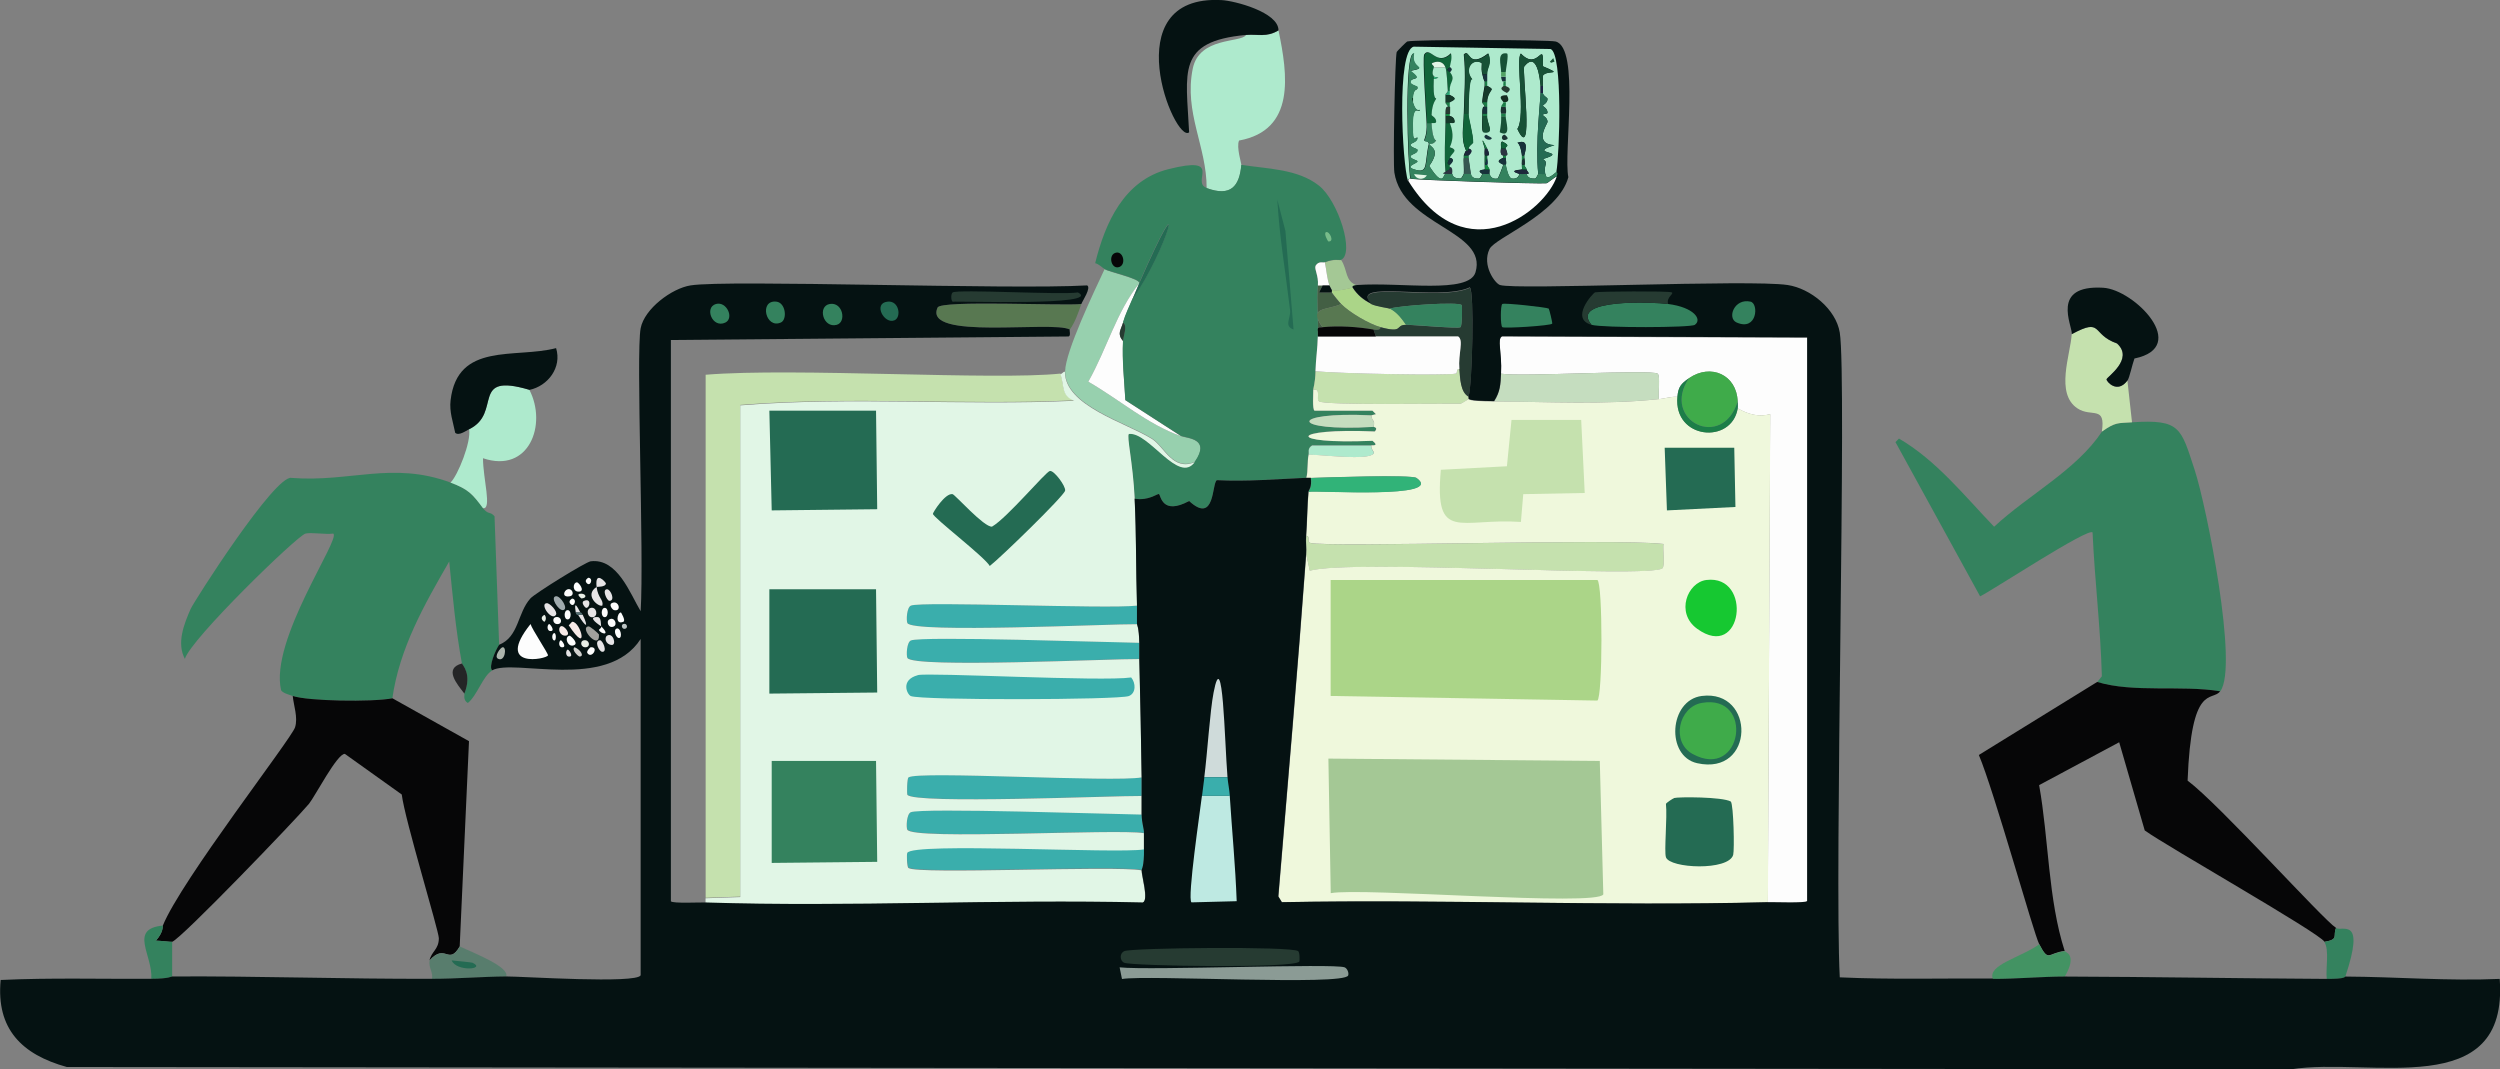 <?xml version="1.0" encoding="UTF-8"?>
<svg id="Layer_2" xmlns="http://www.w3.org/2000/svg" viewBox="0 0 255.44 109.26"><rect x="0" y="0" width="255.44" height="109.26" fill="#808080" stroke="none"/>
  <defs>
    <style>
      .cls-1 {
        fill: #15392a;
      }

      .cls-2 {
        fill: #16c831;
      }

      .cls-3 {
        fill: #138941;
      }

      .cls-4 {
        fill: #cfdbda;
      }

      .cls-5 {
        fill: #263b32;
      }

      .cls-6 {
        fill: #003012;
      }

      .cls-7 {
        fill: #3fab4a;
      }

      .cls-8 {
        fill: #11653a;
      }

      .cls-9 {
        fill: #a4c895;
      }

      .cls-10 {
        fill: #29a071;
      }

      .cls-11 {
        fill: #365751;
      }

      .cls-12 {
        fill: #9faaad;
      }

      .cls-13 {
        fill: #eff8dc;
      }

      .cls-14 {
        fill: #060607;
      }

      .cls-15 {
        fill: #152c21;
      }

      .cls-16 {
        fill: #e8eee6;
      }

      .cls-17 {
        fill: #175136;
      }

      .cls-18 {
        fill: #aeeacd;
      }

      .cls-19 {
        fill: #bee9e2;
      }

      .cls-20 {
        fill: #c5e1ae;
      }

      .cls-21 {
        fill: #163348;
      }

      .cls-22 {
        fill: #e6e4e6;
      }

      .cls-23 {
        fill: #abd588;
      }

      .cls-24 {
        fill: #e1f6e6;
      }

      .cls-25 {
        fill: #17323b;
      }

      .cls-26 {
        fill: #577175;
      }

      .cls-27 {
        fill: #1c7e48;
      }

      .cls-28 {
        fill: #587851;
      }

      .cls-29 {
        fill: #34825e;
      }

      .cls-30 {
        fill: #acb5ad;
      }

      .cls-31 {
        fill: #52a264;
      }

      .cls-32 {
        fill: #051212;
      }

      .cls-33 {
        fill: #31b378;
      }

      .cls-34 {
        fill: #246b53;
      }

      .cls-35 {
        fill: #435f44;
      }

      .cls-36 {
        fill: #439363;
      }

      .cls-37 {
        fill: #2c3542;
      }

      .cls-38 {
        fill: #f7eae7;
      }

      .cls-39 {
        fill: #d0d0cd;
      }

      .cls-40 {
        fill: #1a2241;
      }

      .cls-41 {
        fill: #3aaeac;
      }

      .cls-42 {
        fill: #c5ddbf;
      }

      .cls-43 {
        fill: #587d6d;
      }

      .cls-44 {
        fill: #78bc8a;
      }

      .cls-45 {
        fill: #a1a19d;
      }

      .cls-46 {
        fill: #1d273b;
      }

      .cls-47 {
        fill: #97d0ae;
      }

      .cls-48 {
        fill: #bbc3c3;
      }

      .cls-49 {
        fill: #1c3232;
      }

      .cls-50 {
        fill: #fdfdfd;
      }

      .cls-51 {
        fill: #242526;
      }

      .cls-52 {
        fill: #8b9b95;
      }
    </style>
  </defs>
  <g id="Layer_1-2" data-name="Layer_1">
    <g id="Generative_Object">
      <g>
        <g>
          <path class="cls-29" d="M217.84,43.15c4.96-.33,4.99.57,6.4,4.86,1.19,3.61,4.52,20.17,2.61,22.63-4.01-.65-8.84.18-12.56-.95l.47-.59c-.13-4.9-.73-9.79-.95-14.69-.33-.6-10.45,6.05-11.49,6.52l-8.65-15.76.36-.36c3.83,2.24,6.67,5.83,9.72,9.01,3.5-3.26,8.41-5.78,11.02-9.72,1.41-.99,1.61-.85,3.08-.95Z"/>
          <path class="cls-14" d="M226.84,70.64c-.85,1.09-2.94-.93-3.32,9.12,3.28,2.46,13.83,14.2,15.17,15.05-.36.81.33,1.16-1.18,1.42-.55-.93-16.2-9.8-18.37-11.38l-2.61-9.01-8.18,4.38c.99,5.53.91,11.65,2.61,16.94-1.74.2-1.61,1.2-2.61-.71-.56-1.07-4.59-15.6-6.16-19.31l12.09-7.46c3.72,1.13,8.55.3,12.56.95Z"/>
          <path class="cls-20" d="M217.37,38.88l.47,4.27c-1.47.1-1.67-.04-3.08.95.41-2.72-1.05-1.42-2.49-2.37-2.3-1.52-.72-5.48-.59-7.58,3.23-1.73,1.95.02,4.62.95,1.78,1.61-1.07,3.45-1.07,3.67,0,.24,1.11,1.5,2.13.12Z"/>
          <path class="cls-32" d="M217.37,38.88c-1.02,1.38-2.13.12-2.13-.12,0-.23,2.85-2.06,1.07-3.67-2.68-.93-1.4-2.68-4.62-.95.06-.89-2.22-5.05,3.2-4.74,3.18.18,8.95,6.05,3.2,7.23-.22.59-.51,1.98-.71,2.25Z"/>
          <path class="cls-36" d="M210.97,97.18c.05.14,1.33.3,0,2.61-2.4,0-4.9.25-7.35.24-.56-1.46,2.85-2.18,4.74-3.55,1,1.91.87.91,2.61.71Z"/>
          <path class="cls-29" d="M239.64,99.79c-.1,0,.13.25-1.9.24-.13-1.08.28-2.9-.24-3.79,1.51-.26.83-.61,1.18-1.42.63.4,3.05-1.25.95,4.98Z"/>
        </g>
        <g>
          <path class="cls-29" d="M46.03,49.31c1.83.68,2.23,1.16,3.32,2.61.53.7.74.31,1.18.83l.47,13.15c-.37.53-1.11,2.28-.71,2.61-.93.51-1.55,2.59-2.49,3.32-.53-.31-.3-.88-.36-.95.8-2.02-.21-2.92-.24-3.08-.64-3.44-.95-6.95-1.3-10.43-2.54,4.4-5.08,8.85-5.81,13.98-2.1.4-8.64.3-10.19-.24-.35-.12-1.04-.31-1.18-.59-1.19-5.1,6.16-15.52,5.33-16-.82.11-2.28-.15-2.84,0-.86.23-11.72,10.77-12.32,12.8-.86-1.61-.09-3.55.59-5.1.35-.79,8.65-13.78,10.31-13.39,5.95.47,10.31-1.72,16.23.47Z"/>
          <path class="cls-14" d="M40.1,71.35l7.82,4.38-.95,20.97c-1.17,2-1.44-.39-3.08,1.42.19-.91.94-1.09.95-2.25,0-.76-3.49-12.16-3.79-14.69l-5.81-4.15c-.77-.08-3.05,4.34-3.67,5.1-1.34,1.61-13.04,13.78-13.98,14.1-.08.03-1.09-.1-1.66-.12.79-.88.68-1.46.71-1.54,1.86-4.6,13.15-19.1,13.51-20.26.31-1.01-.14-2.19-.24-3.2,1.55.53,8.09.64,10.19.24Z"/>
          <path class="cls-18" d="M54.09,39.83c1.84,3.55-.04,8.58-4.74,6.99,0,2.07.94,5.28,0,5.1-1.08-1.45-1.49-1.93-3.32-2.61.74-.7,2.14-4.19,1.9-5.45,3.44-1.66.01-5.85,6.16-4.03Z"/>
          <path class="cls-32" d="M54.09,39.83c-6.15-1.82-2.72,2.36-6.16,4.03-.37.18-1.05.7-1.42.36-.22-1.12-.61-2.13-.47-3.32.7-5.99,6.6-4.24,10.78-5.33.61,1.97-.83,3.87-2.73,4.27Z"/>
          <path class="cls-29" d="M17.59,96.23v3.55c-.11,0-.31.23-2.13.24.17-2.42-2.34-5.11,1.18-5.45-.03.08.08.66-.71,1.54.57.01,1.58.15,1.66.12Z"/>
          <path class="cls-51" d="M47.21,67.79c.03.16,1.04,1.06.24,3.08-.74-.96-2.16-2.58-.24-3.08Z"/>
          <g>
            <path class="cls-43" d="M51.72,99.79c-2.5.02-5.06.23-7.58.24.13-.72-.39-1.18-.24-1.9,1.64-1.81,1.91.58,3.08-1.42,1.58.72,5.12,2.11,4.74,3.08Z"/>
            <path class="cls-34" d="M46.15,98.13c.51.06,2.02.19,2.13.24,1.45.68-1.66.95-2.13-.24Z"/>
          </g>
        </g>
        <g>
          <g>
            <g>
              <path class="cls-18" d="M130.63,3.1c.95,4.54,1.76,10.2-4.03,11.26-.29.67.25,2.36.24,2.49-.19,2.19-1.08,3.29-3.55,2.37.01-4.27-2.33-7.69-1.42-12.2.66-3.28,4.9-2.62,5.45-3.44,1.21-.11,2.07.28,3.32-.47Z"/>
              <path class="cls-47" d="M116.41,28.93c-2.35,2.97-3.28,6.61-5.21,10.07,3.21,1.85,6.03,4.36,9.48,5.57.71.25,3.04.27,1.42,2.61-2.27.95-3.11-1.57-4.38-2.37-2.65-1.66-8.94-3.39-8.89-6.87.03-2.04,2.96-8.14,4.03-10.43.48.31,3.59.96,3.55,1.42Z"/>
              <path class="cls-32" d="M130.63,3.1c-1.24.75-2.1.36-3.32.47-7.13.66-6.11,3.74-5.81,9.95-1.47,1.22-7.72-14.11,3.32-13.51,1.34.07,5.81,1.24,5.81,3.08Z"/>
              <path class="cls-9" d="M137.03,26.56c.7,1.04.35,2.19,1.66,2.61-.64.05-.45.23-.47.24-.68.08-1.11.35-2.13.24-.08-.17-.17-.3-.24-.47-.27-.74-.32-1.6-.47-2.37.94-.39,1.52-.18,1.66-.24Z"/>
              <path class="cls-23" d="M138.21,29.4c.47.75,1.1,1.27,1.9,1.66.54.26,1.78.41,1.9.47.73.36,1.21,1.01,1.66,1.66-1.16,0-.17.89-2.61.24-1.16-.31-3.22-1.53-4.03-2.37-.19-.2-.86-1.03-.95-1.18-.03-.06.03-.17,0-.24,1.02.11,1.45-.16,2.13-.24Z"/>
              <path class="cls-50" d="M116.41,28.93c-.24.54-.48,1.11-.71,1.66-.33.79-.7,1.54-.95,2.37-.23.78-.64,1.14,0,1.9-.1,2.03.12,4.03.24,6.04l5.69,3.67c-3.44-1.21-6.27-3.72-9.48-5.57,1.94-3.46,2.86-7.11,5.21-10.07Z"/>
              <path class="cls-35" d="M135.13,29.17l-.36.71h1.3c.09.16.76.99.95,1.18-1.4.68-3.46.23-1.9,2.37-.4.04-.54-.07-.47.47.05-1.61-.14-3.04,0-4.74h.47Z"/>
              <g>
                <path class="cls-29" d="M123.28,19.21c2.47.92,3.36-.18,3.55-2.37,2.62.42,5.76.4,7.94,2.13,1.98,1.57,3.67,6.95,2.25,7.58-.14.06-.72-.15-1.66.24-.18.08-.63-.17-.95.36-.14.39.32.99.24,2.01-.14,1.7.05,3.13,0,4.74,0,.16,0,.32,0,.47-.02,1.17-.2,2.36-.24,3.55-.03,1.24-.24,1.77-.24,1.9,0,.38-.11,1.97.12,2.13h5.92l.36.36-.47.12c-8.55-.4-8.38,1.7.24,1.18,0,.02.49.04.12.47-8.76-.39-9.22,1.34-.24.95.76.62-.12.42-.12.47h-6.04c-.51.32-.28.67-.36.95-.15.59-.05,1.7-.24,2.37-3.04.12-6.07.4-9.12.24-.53.24-.15,4.62-2.84,2.13-2.81,1.52-2.9-.64-3.08-.71-.16-.06-1.07.72-2.49.47-.19-3.75-.86-6.43-.59-6.64,2.06-.23,5.1,5.24,6.75,2.84,1.61-2.34-.71-2.36-1.42-2.61l-5.69-3.67c-.11-2.01-.34-4.02-.24-6.04.02-.48.48-1.55,0-1.9.24-.83.62-1.58.95-2.37,3.52-4.93,5.9-13.51.71-1.66.03-.46-3.07-1.12-3.55-1.42-.3-.19-.56-.49-.95-.59,1.02-4.14,2.95-8.46,7.46-9.6,5.74-1.45,2.3,1.3,3.91,1.9Z"/>
                <g>
                  <path class="cls-42" d="M140.11,42.44c.08.74.4.35.24,1.18-8.62.52-8.79-1.59-.24-1.18Z"/>
                  <g>
                    <path class="cls-34" d="M130.51,20.4l.83,3.2.83,10.07c-1.03-.37-.25-1.16-.36-2.01-.48-4.02-1.07-7.33-1.3-11.26Z"/>
                    <path class="cls-34" d="M115.7,30.59c.23-.55.47-1.12.71-1.66,5.19-11.85,2.81-3.27-.71,1.66Z"/>
                    <path class="cls-50" d="M135.37,26.8c.16.77.21,1.63.47,2.37h-1.18c.08-1.03-.38-1.63-.24-2.01.32-.53.76-.28.95-.36Z"/>
                    <path class="cls-14" d="M113.92,25.85c.82-.33,1.19,1.13.47,1.42-.82.33-1.19-1.13-.47-1.42Z"/>
                    <path class="cls-5" d="M114.75,34.85c-.64-.75-.23-1.12,0-1.9.48.35.02,1.41,0,1.9Z"/>
                    <path class="cls-44" d="M135.49,23.72c.34-.14.91,1.01.24.95-.05,0-.52-.83-.24-.95Z"/>
                  </g>
                </g>
              </g>
              <path class="cls-32" d="M135.84,29.17c.06.17.16.31.24.47.03.06-.03.18,0,.24h-1.3l.36-.71h.71Z"/>
              <path class="cls-28" d="M141.06,33.43c.02.32-.44.28-.71.24-1.64-.28-3.57-.4-5.21-.24-1.56-2.14.49-1.69,1.9-2.37.81.84,2.87,2.06,4.03,2.37Z"/>
            </g>
            <g>
              <path class="cls-20" d="M108.35,38.17c.43,1.1.03,2.22,1.42,2.73-11.21.53-22.8-.44-34.12.47v50.24l-3.55.12v-53.44c9.12-.75,29.44.6,36.26-.12Z"/>
              <path class="cls-28" d="M110.49,31.06c-.3.85-.64,1.88-1.18,2.61-1.83-.95-15.06,1.16-13.51-2.25.35-.78,12.89-.14,14.69-.36Z"/>
              <path class="cls-50" d="M180.63,92.2l.24-49.88c-1.18.33-2.28,0-3.32-.59.04-.21,0-.49,0-.71-.1-2.73-2.75-3.91-4.98-2.37-.82.56-1.09.88-1.18,1.9-.66-.05-1.22.17-1.9.24-.09-.49.17-2.4-.12-2.61-.65-.46-13.99.35-16,0,.11-2.15-.45-3.56.12-3.79l31.16.12v57.59c-.17.24-3.42.1-4.03.12Z"/>
              <path class="cls-20" d="M133.47,56.66c.05-.62-.05-1.27,0-1.9.42,0,.11.64.36.71,1.73.52,31.05-.49,36.14.12-.09.48.17,2.28-.12,2.49-1.47,1.04-31.69-.97-36.02.24l-.36-1.66Z"/>
              <path class="cls-41" d="M116.65,83.2c.01.97.23,1.41.24,1.9-2.75-.46-23.68.75-24.17-.36-.12-.27-.08-1.59.36-1.78,1.08-.48,20.61.2,23.58.24Z"/>
              <path class="cls-41" d="M116.41,65.66c.01.55-.01,1.11,0,1.66-2.63-.04-23.21.96-23.7-.12-.12-.27-.08-1.59.36-1.78,1.07-.47,20.4.19,23.34.24Z"/>
              <path class="cls-41" d="M116.18,61.87c.02.63-.02,1.27,0,1.9-2.61-.04-22.98.95-23.46-.12-.12-.27-.08-1.59.36-1.78,1.06-.47,20.06.36,23.11,0Z"/>
              <path class="cls-41" d="M116.65,79.41c.01.63-.01,1.27,0,1.9-2.84-.03-23.24.86-23.93-.12-.05-.07-.06-1.65.12-1.78.97-.69,20.91.53,23.82,0Z"/>
              <path class="cls-41" d="M116.89,86.75c.02,1.81-.23,2.03-.24,2.13-2.81-.51-22.84.45-23.82-.24-.15-.11-.19-1.38-.12-1.54.49-1.1,21.43.11,24.17-.36Z"/>
              <path class="cls-42" d="M169.5,40.78c-5.65.59-11.19.27-16.83.24.64-1,.65-1.73.71-2.84,2.01.35,15.34-.46,16,0,.29.21.03,2.12.12,2.61Z"/>
              <path class="cls-20" d="M150.06,40.54v.24s-.74.48-.83.47c-1.89-.03-13.87.18-14.46-.24-.35-.24.25-1.37-.59-1.18,0-.13.2-.66.24-1.9,2.19.24,13.57.46,14.34.24.2-.06,0-.51.36-.47.07.92.09,2.37.95,2.84Z"/>
              <path class="cls-5" d="M150.06,40.54c-.86-.47-.87-1.92-.95-2.84-.13-1.6.47-2.92-.12-3.32h-8.41l-.24-.71c.27.05.73.08.71-.24,2.43.65,1.45-.24,2.61-.24.86,0,5.36.42,5.57.24.17-.14.18-2.16.12-2.25-.27-.38-6.47.05-7.35.36-.12-.06-1.36-.21-1.9-.47-2.36-2.53,7.01-.2,10.07-1.66.5.25.26,10.04-.12,11.14Z"/>
              <g>
                <path class="cls-24" d="M122.1,47.18c-1.65,2.39-4.69-3.07-6.75-2.84-.26.2.41,2.89.59,6.64.18,3.63.13,7.27.24,10.9-3.04.36-22.05-.47-23.11,0-.43.19-.48,1.51-.36,1.78.48,1.07,20.85.08,23.46.12,0,.1.19.29.24,1.9-2.95-.04-22.27-.71-23.34-.24-.43.19-.48,1.51-.36,1.78.48,1.08,21.07.08,23.7.12.11,4.01.17,8.06.24,12.09-2.91.53-22.84-.69-23.82,0-.17.12-.17,1.7-.12,1.78.69.98,21.09.09,23.93.12.01.63,0,1.27,0,1.9-2.97-.04-22.5-.71-23.58-.24-.43.19-.48,1.51-.36,1.78.49,1.1,21.42-.11,24.17.36,0,.55,0,1.11,0,1.66-2.74.46-23.68-.75-24.17.36-.07.16-.04,1.43.12,1.54.97.69,21.01-.27,23.82.24-.02.56.75,3.07.12,3.32-14.87-.36-29.81.48-44.67,0v-.47l3.55-.12v-50.24c11.33-.92,22.92.06,34.12-.47-1.39-.51-.99-1.62-1.42-2.73.24-.02.26-.25.47-.24-.05,3.49,6.24,5.21,8.89,6.87,1.27.8,2.12,3.32,4.38,2.37Z"/>
                <g>
                  <polygon class="cls-34" points="78.61 60.21 89.51 60.21 89.63 70.76 78.61 70.87 78.61 60.21"/>
                  <polygon class="cls-29" points="78.85 77.75 89.51 77.75 89.63 88.06 78.85 88.17 78.85 77.75"/>
                  <polygon class="cls-34" points="78.61 41.96 89.51 41.96 89.63 52.03 78.85 52.15 78.61 41.96"/>
                  <path class="cls-34" d="M107.29,48.12c.44-.04,1.62,1.57,1.54,2.01-.1.54-6.65,6.9-7.7,7.7-.51-.92-5.78-4.94-5.81-5.33,0-.14,1.26-2.15,2.01-2.01.26.05,3.21,3.4,4.03,3.32,1.56-.9,5.52-5.65,5.92-5.69Z"/>
                  <path class="cls-41" d="M93.78,68.98c1.05-.29,18.84.68,21.8.24.48.57.51,1.61-.24,1.9-1.04.4-21.26.45-22.28,0-.38-.17-1.08-1.64.71-2.13Z"/>
                </g>
              </g>
              <path class="cls-50" d="M140.58,34.38h8.41c.59.4-.01,1.71.12,3.32-.35-.03-.16.42-.36.47-.77.23-12.15,0-14.34-.24.03-1.2.22-2.38.24-3.55h5.92Z"/>
              <path class="cls-18" d="M140.11,45.52c-.03.51.37.64.24.83-.56.75-5.46.08-6.64.12.07-.28-.16-.62.36-.95h6.04Z"/>
              <path class="cls-14" d="M135.13,33.43c1.65-.17,3.58-.04,5.21.24l.24.71h-5.92c0-.16,0-.32,0-.47-.07-.55.08-.43.47-.47Z"/>
              <path class="cls-7" d="M177.55,41.01c-1.55,5.09-7.88,1.94-4.98-2.37,2.23-1.54,4.87-.36,4.98,2.37Z"/>
              <path class="cls-29" d="M143.66,33.19c-.45-.65-.93-1.29-1.66-1.66.88-.3,7.08-.74,7.35-.36.07.09.05,2.11-.12,2.25-.21.18-4.71-.24-5.57-.24Z"/>
              <g>
                <path class="cls-13" d="M150.06,40.78c.14,0-.29.22,2.61.24,5.64.03,11.18.36,16.83-.24.68-.07,1.24-.28,1.9-.24-.41,4.36,5.55,4.9,6.16,1.18,1.03.59,2.13.92,3.32.59l-.24,49.88c-16.52.43-33.12-.32-49.65,0l-.36-.59c.97-11.64,1.99-23.31,2.84-34.95l.36,1.66c4.33-1.21,34.55.8,36.02-.24.29-.2.03-2.01.12-2.49-5.09-.6-34.41.4-36.14-.12-.25-.08.07-.71-.36-.71.11-1.48.11-3.03.24-4.5.86-.17,14.08.75,11.02-1.42-.51-.36-9.44-.05-10.78,0-.16,0-.32,0-.47,0,.19-.67.08-1.78.24-2.37,1.17-.04,6.08.64,6.64-.12.14-.19-.27-.32-.24-.83,0-.05.88.14.12-.47-8.99.39-8.52-1.33.24-.95.37-.43-.12-.45-.12-.47.16-.84-.16-.44-.24-1.18l.47-.12-.36-.36h-5.92c-.23-.16-.11-1.76-.12-2.13.84-.18.25.94.59,1.18.59.42,12.57.21,14.46.24.08,0,.78-.47.83-.47Z"/>
                <g>
                  <path class="cls-33" d="M133.71,50.26c.01-.13.38-.48.24-1.42,1.34-.05,10.27-.36,10.78,0,3.06,2.17-10.16,1.25-11.02,1.42Z"/>
                  <path class="cls-9" d="M135.73,77.51l27.73.24.36,13.63c-.57,1.27-24.72-.72-27.85-.12l-.24-13.74Z"/>
                  <path class="cls-23" d="M135.96,59.26h27.25c.57.25.55,12.03,0,12.32l-27.25-.47v-11.85Z"/>
                  <path class="cls-20" d="M154.45,42.91h7.11l.36,7.46-6.28.12-.24,2.84c-6.21-.43-8.86,2.16-8.18-5.33l6.75-.36.47-4.74Z"/>
                  <polygon class="cls-34" points="170.09 45.75 177.2 45.75 177.32 51.8 170.32 52.15 170.09 45.75"/>
                  <path class="cls-34" d="M171.04,81.54c.43-.13,4.97-.13,5.81.36.28.34.38,4.95.24,5.45-.48,1.65-6.48,1.39-6.87.24-.2-.6.15-4.07,0-5.45.05-.13.72-.56.83-.59Z"/>
                  <path class="cls-2" d="M174.35,59.26c4.77-.59,3.72,8.37-.95,4.98-2.23-1.62-.98-4.74.95-4.98Z"/>
                  <path class="cls-27" d="M177.55,41.01c0,.22.04.5,0,.71-.61,3.72-6.57,3.18-6.16-1.18.09-1.02.37-1.33,1.18-1.9-2.9,4.31,3.42,7.46,4.98,2.37Z"/>
                  <g>
                    <path class="cls-34" d="M173.88,71.11c5.5-.7,5.45,8.19-.47,6.87-3.22-.71-2.88-6.44.47-6.87Z"/>
                    <path class="cls-7" d="M173.88,71.82c5.43-.96,4.16,8.02-.95,5.21-2.2-1.21-1.43-4.79.95-5.21Z"/>
                  </g>
                </g>
              </g>
            </g>
          </g>
          <g>
            <path class="cls-32" d="M203.62,100.02c2.44.01,4.94-.24,7.35-.24,8.91.03,17.86.19,26.78.24,2.02.01,1.8-.24,1.9-.24,5.23.03,10.51.47,15.76.24.94,12.66-13.25,7.95-21.33,9.24l-227.26-.24c-4.58-1.27-7.23-3.88-6.75-8.89,5.13-.24,10.27-.09,15.4-.12,1.82-.01,2.03-.24,2.13-.24,8.82-.05,17.7.27,26.54.24,2.52,0,5.09-.22,7.58-.24,1.6-.01,13.35.77,13.74-.12v-34.36c-3.45,5.35-12.94,1.96-15.17,3.2-.4-.32.34-2.08.71-2.61,2.03-.81,1.86-3.26,3.2-4.74.46-.51,5.65-3.73,6.16-3.79,2.73-.33,4.02,3.3,5.1,5.1.36-5.82-.49-26.35,0-28.91.38-1.99,3.18-4.08,5.1-4.38,3.83-.61,32.7.46,40.52,0,.44.25-.48,1.58-.59,1.9-1.8.21-14.34-.42-14.69.36-1.55,3.41,11.68,1.3,13.51,2.25-.07.09.13.61-.12.71l-40.64.36v57.35c.17.24,3.01.1,3.55.12,14.86.48,29.8-.36,44.67,0,.63-.25-.13-2.76-.12-3.32,0-.11.26-.32.24-2.13,0-.55,0-1.11,0-1.66,0-.49-.22-.93-.24-1.9,0-.63.01-1.27,0-1.9s.01-1.27,0-1.9c-.07-4.02-.13-8.07-.24-12.09-.01-.55.01-1.11,0-1.66-.04-1.61-.23-1.8-.24-1.9-.02-.63.02-1.27,0-1.9-.11-3.63-.06-7.27-.24-10.9,1.42.25,2.33-.54,2.49-.47.18.07.27,2.23,3.08.71,2.69,2.48,2.31-1.89,2.84-2.13,3.05.16,6.09-.11,9.12-.24.16,0,.32,0,.47,0,.14.95-.23,1.29-.24,1.42-.13,1.47-.13,3.02-.24,4.5-.05.62.05,1.27,0,1.9-.85,11.65-1.87,23.31-2.84,34.95l.36.59c16.53-.32,33.12.43,49.65,0,.61-.02,3.86.12,4.03-.12v-57.59l-31.16-.12c-.56.23,0,1.64-.12,3.79-.06,1.12-.07,1.84-.71,2.84-2.89-.02-2.47-.24-2.61-.24v-.24c.38-1.09.62-10.89.12-11.14-3.06,1.46-12.43-.87-10.07,1.66-.8-.39-1.42-.91-1.9-1.66.03,0-.17-.19.47-.24,4.5-.32,11.41.95,12.09-1.3,1.27-4.26-7.45-4.77-8.29-10.19-.15-.93.06-11.73.24-12.32.02-.07.99-1.04,1.07-1.07.73-.22,14.43-.19,15.17,0,2.52.65.78,11.48,1.3,13.86-1.03,3.8-7.49,6.16-8.06,7.35-.8,1.66.57,3.51,1.07,3.67,1.62.53,25.5-.59,29.39,0,2.34.35,4.94,2.46,5.33,4.86.74,4.48-.56,55.27,0,65.88,5.21.24,10.43.09,15.64.12Z"/>
            <g>
              <g>
                <g>
                  <path class="cls-52" d="M114.4,98.84c3.12.33,21.92-.43,22.99,0,.26.1.46.56.36.83-.44,1.07-20.52-.08-23.11.36l-.24-1.18Z"/>
                  <path class="cls-5" d="M114.87,97.18c.82-.34,17.05-.51,17.77,0,.18.13.16,1.01.12,1.07-.54.72-17.06.46-17.89.12-.48-.2-.48-.99,0-1.18Z"/>
                  <path class="cls-4" d="M125.42,79.41h-2.37c.32-2.53.58-6.75.95-8.65.96-5.02,1.12,4.93,1.42,8.65Z"/>
                </g>
                <g>
                  <path class="cls-19" d="M125.65,81.3c.23,3.59.58,7.18.71,10.78l-4.62.12c-.46-.33.92-9.59,1.07-10.9h2.84Z"/>
                  <path class="cls-29" d="M170.44,31.06c2.65.34,3.51,1.58,2.73,2.13-.43.3-9.37.32-10.55,0-2.35-2.71,6.31-2.33,7.82-2.13Z"/>
                  <path class="cls-5" d="M97.34,29.88c.53-.35,11.13.27,12.8,0,2.68,1.41-12.54.86-12.8.95-.19-.13-.19-.82,0-.95Z"/>
                  <path class="cls-5" d="M170.44,31.06c-1.51-.2-10.17-.57-7.82,2.13-2.26-.61.15-3.26.36-3.32.38-.1,7.46-.15,7.82,0,.31.13-.57.49-.36,1.18Z"/>
                  <path class="cls-29" d="M153.5,31.06c.19-.14,4.54.34,4.74.47.06.05.4,1.47.36,1.54-.14.21-4.88.51-5.1.36-.2-.14-.2-2.23,0-2.37Z"/>
                  <path class="cls-41" d="M125.42,79.41c.05.6.19,1.24.24,1.9h-2.84c.07-.63.16-1.27.24-1.9h2.37Z"/>
                  <path class="cls-29" d="M178.86,30.82c.87.19.68,3.06-1.42,2.13-1-.44-.25-2.5,1.42-2.13Z"/>
                  <path class="cls-29" d="M84.78,31.06c1.35-.23,1.73,1.86.71,2.13-1.39.38-1.99-1.91-.71-2.13Z"/>
                  <path class="cls-29" d="M79.32,30.82c.97.1,1.14,1.83.47,2.13-1.55.7-2.26-2.32-.47-2.13Z"/>
                  <path class="cls-29" d="M73.16,31.06c1.09-.3,1.88,1.45.95,1.9-1.32.63-2.18-1.56-.95-1.9Z"/>
                  <path class="cls-34" d="M90.7,30.82c1.18-.12,1.41,1.58.71,1.9-1.05.47-2.26-1.75-.71-1.9Z"/>
                </g>
              </g>
              <g>
                <path class="cls-50" d="M54.21,63.76c.12.5,1.82,3.02,1.78,3.2-.1.39-5.5,1.46-1.78-3.2Z"/>
                <path class="cls-22" d="M60.96,59.97c.14,1.16.73,1.3.59,1.9-.38.21-1.91-1.06-.59-1.9Z"/>
                <path class="cls-45" d="M60.13,64c.17-.02,1.06.76,1.07.83.1,1.72-2.08-.71-1.07-.83Z"/>
                <path class="cls-38" d="M58.47,63.53c.88-.03,1.77,3.57-.36.36.14-.11.3-.35.36-.36Z"/>
                <path class="cls-12" d="M56.81,60.92c.47-.05,1.35,1.35.71,1.42-.47.05-1.35-1.35-.71-1.42Z"/>
                <path class="cls-22" d="M55.86,61.63c.32-.03,1.14.85.95,1.18-.42.72-1.72-1.12-.95-1.18Z"/>
                <path class="cls-30" d="M51.36,66.13c.45-.04.25,1.54-.47,1.18-.45-.22.26-1.17.47-1.18Z"/>
                <path class="cls-22" d="M59.54,62.82c.64,1.35.34,1.35-.47,0h.47Z"/>
                <path class="cls-22" d="M62.03,64.95c.62-.38,1,.98.47.95-.63-.04-.78-.76-.47-.95Z"/>
                <path class="cls-22" d="M60.37,62.11c.58-.13.79.82.24.95-.58.13-.79-.82-.24-.95Z"/>
                <path class="cls-22" d="M60.96,59.97c-.21-1.78.95-.46.95-.36-.02.4-.91.33-.95.36Z"/>
                <path class="cls-22" d="M62.03,60.21c.37,0,.87,1.18.24,1.18-.27,0-.79-1.19-.24-1.18Z"/>
                <path class="cls-38" d="M57.29,64c.33-.21,1.19.93.47.95-.58.01-.8-.74-.47-.95Z"/>
                <path class="cls-22" d="M61.31,65.42c.27,0,.79,1.19.24,1.18-.37,0-.87-1.18-.24-1.18Z"/>
                <path class="cls-50" d="M58.23,64.95c.05,0,.88.72.47.95-.66.38-1.14-.88-.47-.95Z"/>
                <path class="cls-50" d="M58.94,59.5c.18-.02.89.89.24.95-.72.06-.68-.9-.24-.95Z"/>
                <path class="cls-50" d="M58,60.21c.49-.13.75.61.24.71-.88.17-.63-.6-.24-.71Z"/>
                <path class="cls-50" d="M62.5,61.63c.72-.39,1.07.9.24.71-.17-.04-.55-.54-.24-.71Z"/>
                <path class="cls-50" d="M63.45,62.58s.52.83.24.95c-.86.37-.64-.96-.24-.95Z"/>
                <path class="cls-22" d="M61.43,64c-.05-.05-1.6-1-.36-.95.4.02.3.8.36.95Z"/>
                <path class="cls-50" d="M62.26,63.29c.53-.29.85.51.47.71-.53.29-.85-.51-.47-.71Z"/>
                <path class="cls-39" d="M58.71,66.13c.66.27,1.03.98.47.95-.05,0-.85-.67-.47-.95Z"/>
                <path class="cls-50" d="M61.79,62.11c.41,0,.41.95,0,.95-.41,0-.41-.95,0-.95Z"/>
                <path class="cls-16" d="M59.66,65.42c.56-.09.7.63.24.71-.56.09-.7-.63-.24-.71Z"/>
                <path class="cls-50" d="M58,62.34c.41,0,.41.95,0,.95-.41,0-.41-.95,0-.95Z"/>
                <path class="cls-50" d="M60.37,66.13c.88-.04.07,1.26-.36.59-.11-.18.28-.59.36-.59Z"/>
                <path class="cls-50" d="M62.97,64.24c.45-.23.68,1.02.24.95-.27-.04-.55-.79-.24-.95Z"/>
                <path class="cls-50" d="M56.81,63.05c.56-.09.7.63.24.71-.56.09-.7-.63-.24-.71Z"/>
                <path class="cls-22" d="M59.66,61.4c.78-.35.64.7.24.71-.12,0-.58-.56-.24-.71Z"/>
                <path class="cls-22" d="M59.3,62.58h-.47c-.27-1.61.4-.07.47,0Z"/>
                <path class="cls-50" d="M61.43,64c1.04,1.03-.07.78-.24.36-.01-.04.3-.19.24-.36Z"/>
                <path class="cls-22" d="M58,66.37c.09-.04.6.64.24.71-.48.1-.47-.6-.24-.71Z"/>
                <path class="cls-50" d="M60.13,59.03c.56.07.15,1.06-.24.47-.16-.24.21-.48.24-.47Z"/>
                <path class="cls-50" d="M57.29,65.42c.09-.04.6.64.24.71-.48.1-.47-.6-.24-.71Z"/>
                <path class="cls-50" d="M58.47,61.16c.56.07.15,1.06-.24.47-.16-.24.21-.48.24-.47Z"/>
                <path class="cls-16" d="M59.18,60.68c.64-.14.92.41.24.47-.03,0-.5-.38-.24-.47Z"/>
                <path class="cls-50" d="M56.1,63.76c.09-.04.6.64.24.71-.48.1-.47-.6-.24-.71Z"/>
                <path class="cls-48" d="M63.68,63.76c.36-.13.52.35.24.47-.35.15-.52-.37-.24-.47Z"/>
                <path class="cls-16" d="M55.63,62.82c.19.17.19.54,0,.71-.03.03-.61-.38,0-.71Z"/>
                <path class="cls-50" d="M56.57,64.71c.29-.2.31.91,0,.71-.18-.11-.2-.57,0-.71Z"/>
                <path class="cls-26" d="M59.3,62.58s.09-.07.24.24h-.47s-.18.08-.24-.24h.47Z"/>
              </g>
              <g>
                <path class="cls-50" d="M143.9,18.5c-.03-.17.07-.27.24-.24.81.16,13.17.55,13.86.47.15-.02.77-.58,1.07-.71-1.15,3.5-9.27,9.96-15.17.47Z"/>
                <path class="cls-8" d="M148.17,6.89c-.63.26-.01.45,0,.47.66.9-.03.91,0,1.9h-.24c-.04-.55-.09-1.96-.24-2.37-.19-.53-.68-.73-1.3-.47-.29.12.19.28.12.47-.29.81.01.79,0,.95,0,.08,0,.16,0,.24-.1,2.31.24,1.89.24,2.01,0,.09-.42.4-.47,1.66,0,.1.5.28.47.71-.01.2-.47.09-.47.12h-.47c-.06-.98-.43-6.7-.24-6.99.59-.9,1.27,1.3,2.73-.12.14.53-.03.93-.12,1.42Z"/>
                <path class="cls-8" d="M148.17,12.58c0,.13.63,1.19,0,2.49.93.31.27.53,0,1.07-.15.3-.48.62,0,.71,0,.08,0,.16,0,.24.01.29-.33.37-.47.47-.14-1.67-.02-3.32,0-4.98h.47Z"/>
                <path class="cls-37" d="M148.4,17.79c-.23,0-.48.02-.71,0-.44-.08-.21-.08,0-.24.14-.11.49-.19.47-.47,0,.04.35-.11.24.71Z"/>
                <path class="cls-3" d="M148.17,11.63c0,.08,0,.16,0,.24h-.47c0-.08,0-.16,0-.24h.47Z"/>
                <path class="cls-27" d="M148.17,10.44c0,.16,0,.32,0,.47h-.24c0-.22-.23-.25-.24-.47h.47Z"/>
                <path class="cls-10" d="M148.17,9.73h-.47c0-.22.25-.25.24-.47h.24c0,.16,0,.32,0,.47Z"/>
                <g>
                  <path class="cls-18" d="M159.07,17.55c-1.32,1.15-1.05.22-1.18.24-.22-1.03.41-1.08-.24-1.54,2.85-.85-1.8-.48,1.18-1.42-2.21-.1-.71-2.2-.71-2.37,0-.46-.47-.61-.47-.71,0-.17.48-.06.47-.24-.01-.47-.47-.61-.47-.71,0-.1.47-.25.47-.71,0-.1-.48-.32-.47-.59,0-.24,0-.53,0-.71.01-.25-.03-1.02,0-1.07.4-.61,2.25.01,0-.95.08-2.96-.45.62-2.25-1.3-.58.52.53,6.39-.36,7.7,1.75,3.76.44-6.06.71-6.4,1.32-1.61,1.6,1.35,1.66,2.01,0,.04-.01.41,0,.71.02.48-.56,5.17-.24,8.29-.03,0-.18.47-.36.47-.85.03-.78-.47-.83-.47.44-.04.09-.16,0-.47-.07-.23-.22-.27-.24-.47,0-.04.16.13,0-.71-.01-.08.01-.16,0-.24-.02-.1.68-1.82-.71-1.3.31.07.48,1.23.47,1.3,0,.16.01.32,0,.47-.03.44,0,.45,0,.47-.03.16.04.39,0,.47-.03.06-1.57.06-.24.47-.05,0-.07.6-.83.47-.34-.15-.51-1.05-.59-1.42,0-.03.12.08,0-.71-.01-.08,0-.16,0-.24,0-.04.38.18,0-.71-.09-.22.62-.24-.36-.71-.22.11-.08.5-.12.71-.13.81.24.67.24.71,0,.08,0,.16,0,.24,0,.03-.45.16-.47.36-.02.15.48.33.47.36-.02.11-.52,1.41-.59,1.42-.76.12-.78-.48-.83-.47-.02-.15.03-.35,0-.47-.07-.23-.22-.28-.24-.47,0-.04.11.05,0-.71-.01-.08.01-.16,0-.24,0-.03.42.16,0-.71-.88-1.79-.23-.1-.24,0-.04.52,0,.68,0,.71-.02.33,0,.9,0,.95-.02.15.03.34,0,.47-.01.04-.98.01-.24.47-.03,0-.18.47-.36.47-.86.02-.78-.48-.83-.47-.03-.31-.24-1.58-.24-1.66,0-.08,0-.16,0-.24,0-.04.66-.55,0-.71.05-.27.31-.4.47-.59.02-.86-.48-2.46-.47-2.96.01-1.56.08-4.09.47-3.44-.95-.93-.23-2.28.83-1.78.17.08-.07.4.12,1.18.2.86.23.67.24.71.02.15-.01.32,0,.47,0,.08-.25,1.23-.24,1.66,0,.23.23.25.24.47,0,.04-.27-.19-.24.71,0,.08,0,.16,0,.24.02.24-.12,1.62.12,1.66,1.21.19.32-.9.36-1.66,0-.08,0-.16,0-.24.01-.28,0-.49,0-.71,0-.16,0-.32,0-.47.01-.79.48-1.23.47-1.3,0-.17-.47-.33-.47-.36,0-.16,0-.32,0-.47,0-.22.01-.42,0-.71-.04-.73.54-1.02.12-2.13-2.14,1.65-1.84-.59-2.49.12.23,2.02.04,4.02,0,6.04-.02,1.35-.34,2.58.24,3.79,0,.03-.03-.14-.24.47-.02.07.02.16,0,.24-.06.24.05,1.19,0,1.66-.03,0-.19.47-.36.47-.89,0-.78-.48-.83-.47.11-.82-.24-.67-.24-.71,0-.08,0-.16,0-.24,0-.04.66-.55,0-.71.27-.54.93-.75,0-1.07.63-1.3,0-2.35,0-2.49,0-.02.47.07.47-.12,0-.53-.47-.55-.47-.59,0-.08,0-.16,0-.24,0-.23,0-.46,0-.71,0-.16,0-.32,0-.47,0-.03.48-.19.47-.36,0-.17-.47-.33-.47-.36,0-.16,0-.32,0-.47-.03-.98.66-1,0-1.9.36-.33,0-.45,0-.47.09-.49.26-.89.12-1.42-1.46,1.42-2.13-.78-2.73.12-.19.29.18,6.01.24,6.99.07,1.21-.26,1.69-.24,1.78.05.2.39-.03.47.36-.49,2.06.02,3.12-1.54,2.61-1-.33.43-.61.36-.83-.03-.1-.71-.24-.71-.47,0-.28.79-.27.71-.71-.02-.09-.7-.24-.71-.47,0-.25.67-.23.71-.71.03-.32-.42.66-.47-.59v-.47c-.08-2.63.71-1.45.71-1.78,0-.19-.36.38-.71-.83v-.47c.11-1.13.55-.6.47-1.07-.02-.09-.7-.24-.71-.47-.02-.65,1.43-.07,0-1.18,1.98-.4-.04-.16.36-1.78-1.02-.23-.62,11.55-.36,12.8-.17-.03-.26.07-.24.24-.58-1.78-1.19-13.37.59-13.74l13.98.24c1.27.43.91,10.85.59,12.56Z"/>
                  <g>
                    <path class="cls-17" d="M157.65,8.79h-.24c-.06-.66-.34-3.63-1.66-2.01-.28.34,1.04,10.15-.71,6.4.88-1.31-.23-7.18.36-7.7,1.8,1.93,2.33-1.66,2.25,1.3,2.25.96.4.34,0,.95-.03.04.01.82,0,1.07Z"/>
                    <path class="cls-34" d="M157.88,17.79c-.22.03-.48,0-.71,0-.32-3.12.25-7.82.24-8.29h.24c0,.27.48.49.47.59,0,.46-.47.61-.47.71,0,.1.46.25.47.71,0,.17-.48.06-.47.24,0,.1.47.25.47.71,0,.17-1.5,2.27.71,2.37-2.99.94,1.66.57-1.18,1.42.65.46.02.51.24,1.54Z"/>
                    <path class="cls-17" d="M151.96,7.6h-.47c-.19-.78.05-1.11-.12-1.18-1.06-.5-1.78.84-.83,1.78-.4-.65-.46,1.88-.47,3.44h-.47c.04-2.02.23-4.02,0-6.04.65-.71.35,1.53,2.49-.12.42,1.11-.16,1.41-.12,2.13Z"/>
                    <path class="cls-8" d="M150.06,11.63c0,.5.49,2.1.47,2.96-.16.19-.42.32-.47.59-.06.33-.23.22-.24.24-.57-1.21-.26-2.44-.24-3.79h.47Z"/>
                    <path class="cls-29" d="M146.27,12.58c0,.1.1,1.72.47,1.78-.33.49-.7.32-.71.36-.08-.39-.42-.15-.47-.36-.02-.09.31-.56.24-1.78h.47Z"/>
                    <path class="cls-17" d="M153.85,7.36h-.47c0-.72-.48-2.08.59-1.9.23.04-.13,1.72-.12,1.9Z"/>
                    <path class="cls-11" d="M150.06,16.13c0,.08.21,1.35.24,1.66-.23,0-.48,0-.71,0,.05-.46-.06-1.42,0-1.66h.47Z"/>
                    <path class="cls-1" d="M151.96,8.79s.47.18.47.36c0,.07-.46.51-.47,1.3h-.47c-.02-.42.24-1.58.24-1.66h.24Z"/>
                    <path class="cls-17" d="M151.96,11.87c-.04.76.86,1.85-.36,1.66-.24-.04-.1-1.42-.12-1.66h.47Z"/>
                    <path class="cls-17" d="M153.85,11.87c-.04.45.66,2.26-.59,1.66-.08-.04.16-.62.12-1.66h.47Z"/>
                    <path class="cls-25" d="M155.75,15.9h-.24c0-.07-.16-1.23-.47-1.3,1.39-.52.69,1.2.71,1.3Z"/>
                    <path class="cls-46" d="M155.51,17.32h.47c.09.32.44.43,0,.47-.23,0-.48.03-.71,0-1.33-.41.21-.41.24-.47Z"/>
                    <path class="cls-1" d="M148.17,9.73s.47.18.47.36c0,.17-.47.33-.47.36h-.47c0-.24,0-.48,0-.71h.47Z"/>
                    <path class="cls-1" d="M148.17,11.87s.48.06.47.59c0,.19-.47.09-.47.12h-.47c0-.24,0-.48,0-.71h.47Z"/>
                    <path class="cls-49" d="M153.85,10.92c.1.68,0,.58,0,.71h-.47c0-.23-.1-.06,0-.71h.47Z"/>
                    <path class="cls-25" d="M153.85,16.13c.12.79,0,.68,0,.71h-.24s-.49-.2-.47-.36c.03-.19.47-.33.47-.36h.24Z"/>
                    <path class="cls-40" d="M157.65,8.79c0,.18,0,.47,0,.71h-.24c-.01-.3,0-.68,0-.71h.24Z"/>
                    <path class="cls-15" d="M153.85,10.44h-.24c.02-.06-.83-.73.36-.71.39.71-.13.68-.12.71Z"/>
                    <path class="cls-25" d="M151.72,17.32h.47c.03.12-.02.32,0,.47-.23.02-.48,0-.71,0-.74-.46.23-.43.24-.47Z"/>
                    <path class="cls-5" d="M153.85,8.79c0,.05.84.2.12.71-1.01-.46-.34-.66-.36-.71h.24Z"/>
                    <path class="cls-25" d="M151.96,10.92c0,.22.01.43,0,.71h-.47c-.03-.9.24-.67.24-.71h.24Z"/>
                    <path class="cls-25" d="M151.96,7.6c.01.29,0,.49,0,.71h-.24s-.03.15-.24-.71h.47Z"/>
                    <path class="cls-37" d="M153.85,15.18c.38.9,0,.68,0,.71h-.24s-.37.1-.24-.71h.47Z"/>
                    <path class="cls-8" d="M153.85,15.18h-.47c.04-.21-.1-.6.12-.71.98.47.26.49.36.71Z"/>
                    <path class="cls-46" d="M151.96,15.18c.42.87,0,.68,0,.71h-.24s-.04-.19,0-.71h.24Z"/>
                    <path class="cls-27" d="M151.96,15.18h-.24c0-.1-.64-1.79.24,0Z"/>
                    <path class="cls-49" d="M155.75,16.84h-.24s-.03-.03,0-.47l.24-.24c.16.84,0,.68,0,.71Z"/>
                    <path class="cls-5" d="M148.17,10.92c0,.25,0,.48,0,.71h-.47c-.01-.92.24-.67.24-.71h.24Z"/>
                    <path class="cls-8" d="M151.96,15.9c.01.08-.01.16,0,.24l-.24.71s-.02-.62,0-.95h.24Z"/>
                    <path class="cls-46" d="M150.06,15.9h-.47c.2-.61.23-.45.24-.47,0-.02.18.09.24-.24.66.17,0,.68,0,.71Z"/>
                    <path class="cls-25" d="M153.85,7.84c0,.14,0,.36,0,.47h-.24s-.14.18-.24-.47h.47Z"/>
                    <path class="cls-25" d="M148.17,16.84c-.48-.1-.15-.41,0-.71.66.17,0,.68,0,.71Z"/>
                    <path class="cls-21" d="M151.96,16.84h-.24l.24-.71c.11.76,0,.68,0,.71Z"/>
                    <path class="cls-25" d="M151.84,13.76s.61.32.59.36c-.17.41-1.14-.07-.59-.36Z"/>
                    <path class="cls-27" d="M150.06,15.9c0,.08,0,.16,0,.24h-.47c.02-.07-.02-.17,0-.24h.47Z"/>
                    <path class="cls-27" d="M151.96,11.63c0,.08,0,.16,0,.24h-.47c0-.08,0-.16,0-.24h.47Z"/>
                    <path class="cls-27" d="M153.85,11.63c0,.08,0,.16,0,.24h-.47c0-.08,0-.16,0-.24h.47Z"/>
                    <path class="cls-31" d="M153.85,7.36c.01.15,0,.32,0,.47h-.47c-.02-.15,0-.32,0-.47h.47Z"/>
                    <path class="cls-49" d="M153.74,13.76s.48.35.24.47c-.61.32-.68-.42-.24-.47Z"/>
                    <path class="cls-27" d="M153.85,8.31c0,.16,0,.32,0,.47h-.24c-.04-.11.03-.34,0-.47h.24Z"/>
                    <path class="cls-3" d="M153.85,15.9c0,.08-.01.16,0,.24h-.24c0-.08,0-.16,0-.24h.24Z"/>
                    <path class="cls-27" d="M155.99,17.32h-.47c.04-.09-.03-.32,0-.47h.24c.02.2.17.24.24.47Z"/>
                    <path class="cls-27" d="M155.75,15.9c.01.08-.01.16,0,.24l-.24.24c.01-.16,0-.32,0-.47h.24Z"/>
                    <polygon class="cls-17" points="158.71 5.94 158.83 6.3 158.48 6.42 158.36 6.3 158.71 5.94"/>
                    <path class="cls-27" d="M153.85,10.92h-.47c.03-.19.16-.26.24-.47h.24c.03.13-.02.33,0,.47Z"/>
                    <path class="cls-27" d="M151.96,10.44c0,.16,0,.32,0,.47h-.24c0-.23-.23-.25-.24-.47h.47Z"/>
                    <path class="cls-27" d="M151.96,8.31c0,.16,0,.32,0,.47h-.24c-.01-.15.02-.32,0-.47h.24Z"/>
                    <path class="cls-25" d="M148.17,7.36s-.63-.22,0-.47c0,.02.36.15,0,.47Z"/>
                    <path class="cls-3" d="M152.2,17.32h-.47c.03-.13-.02-.32,0-.47h.24c.02.2.17.24.24.47Z"/>
                  </g>
                </g>
                <path class="cls-18" d="M147.69,6.89c.15.41.2,1.82.24,2.37.01.22-.25.25-.24.47,0,.23,0,.48,0,.71,0,.23.23.25.24.47,0,.04-.25-.2-.24.71,0,.08,0,.16,0,.24,0,.24,0,.48,0,.71-.02,1.66-.14,3.3,0,4.98-.21.16-.44.15,0,.24-.22-.01-.18,1.51-1.66-.83,1.26-1.75.07-1.92,0-2.25,0-.04.38.14.71-.36-.38-.06-.48-1.68-.47-1.78,0-.02.46.08.47-.12.03-.43-.48-.61-.47-.71.06-1.26.47-1.57.47-1.66,0-.12-.34.29-.24-2.01l.47-.12-.47-.12c.01-.16-.29-.13,0-.95h1.18Z"/>
                <g>
                  <path class="cls-29" d="M144.38,9.97c-.02.2-.19-.17,0,.47.36,1.21.71.64.71.83,0,.33-.79-.85-.71,1.78,0,.02-.02.14,0,.47.06,1.25.5.27.47.59-.04.49-.72.46-.71.71,0,.24.7.39.71.47.08.44-.71.43-.71.71,0,.23.68.38.71.47.07.22-1.36.5-.36.83,1.56.52,1.05-.54,1.54-2.61.07.33,1.26.51,0,2.25,1.48,2.34,1.44.82,1.66.83.23.02.48,0,.71,0,.05,0-.06.47.83.47.17,0,.33-.47.36-.47.23,0,.48,0,.71,0,.05,0-.03.5.83.47.17,0,.33-.47.36-.47.23,0,.48.02.71,0,.05,0,.07.6.83.47.08-.01.57-1.31.59-1.42h.24c.08.38.25,1.27.59,1.42.76.12.78-.48.83-.47.23.03.48,0,.71,0,.05,0-.02.5.83.47.18,0,.33-.47.36-.47.23,0,.49.03.71,0,.13-.02-.14.92,1.18-.24-.04.19.15.03,0,.47-.3.13-.92.7-1.07.71-.69.07-13.05-.31-13.86-.47-.26-1.25-.66-13.02.36-12.8-.39,1.61,1.63,1.38-.36,1.78,1.43,1.11-.02.54,0,1.18,0,.24.7.39.71.47.08.47-.37-.06-.47,1.07Z"/>
                  <path class="cls-6" d="M144.38,10.44c-.19-.64-.02-.28,0-.47v.47Z"/>
                  <path class="cls-17" d="M144.38,13.53c-.02-.33,0-.45,0-.47v.47Z"/>
                  <path class="cls-24" d="M144.49,17.79l1.3.12c-.32.55-1.12.43-1.3-.12Z"/>
                </g>
                <path class="cls-24" d="M147.69,6.89h-1.18c.07-.19-.41-.35-.12-.47.62-.26,1.12-.06,1.3.47Z"/>
                <path class="cls-33" d="M146.51,8.07c0-.08,0-.16,0-.24l.47.12-.47.12Z"/>
              </g>
            </g>
          </g>
        </g>
      </g>
    </g>
  </g>
</svg>